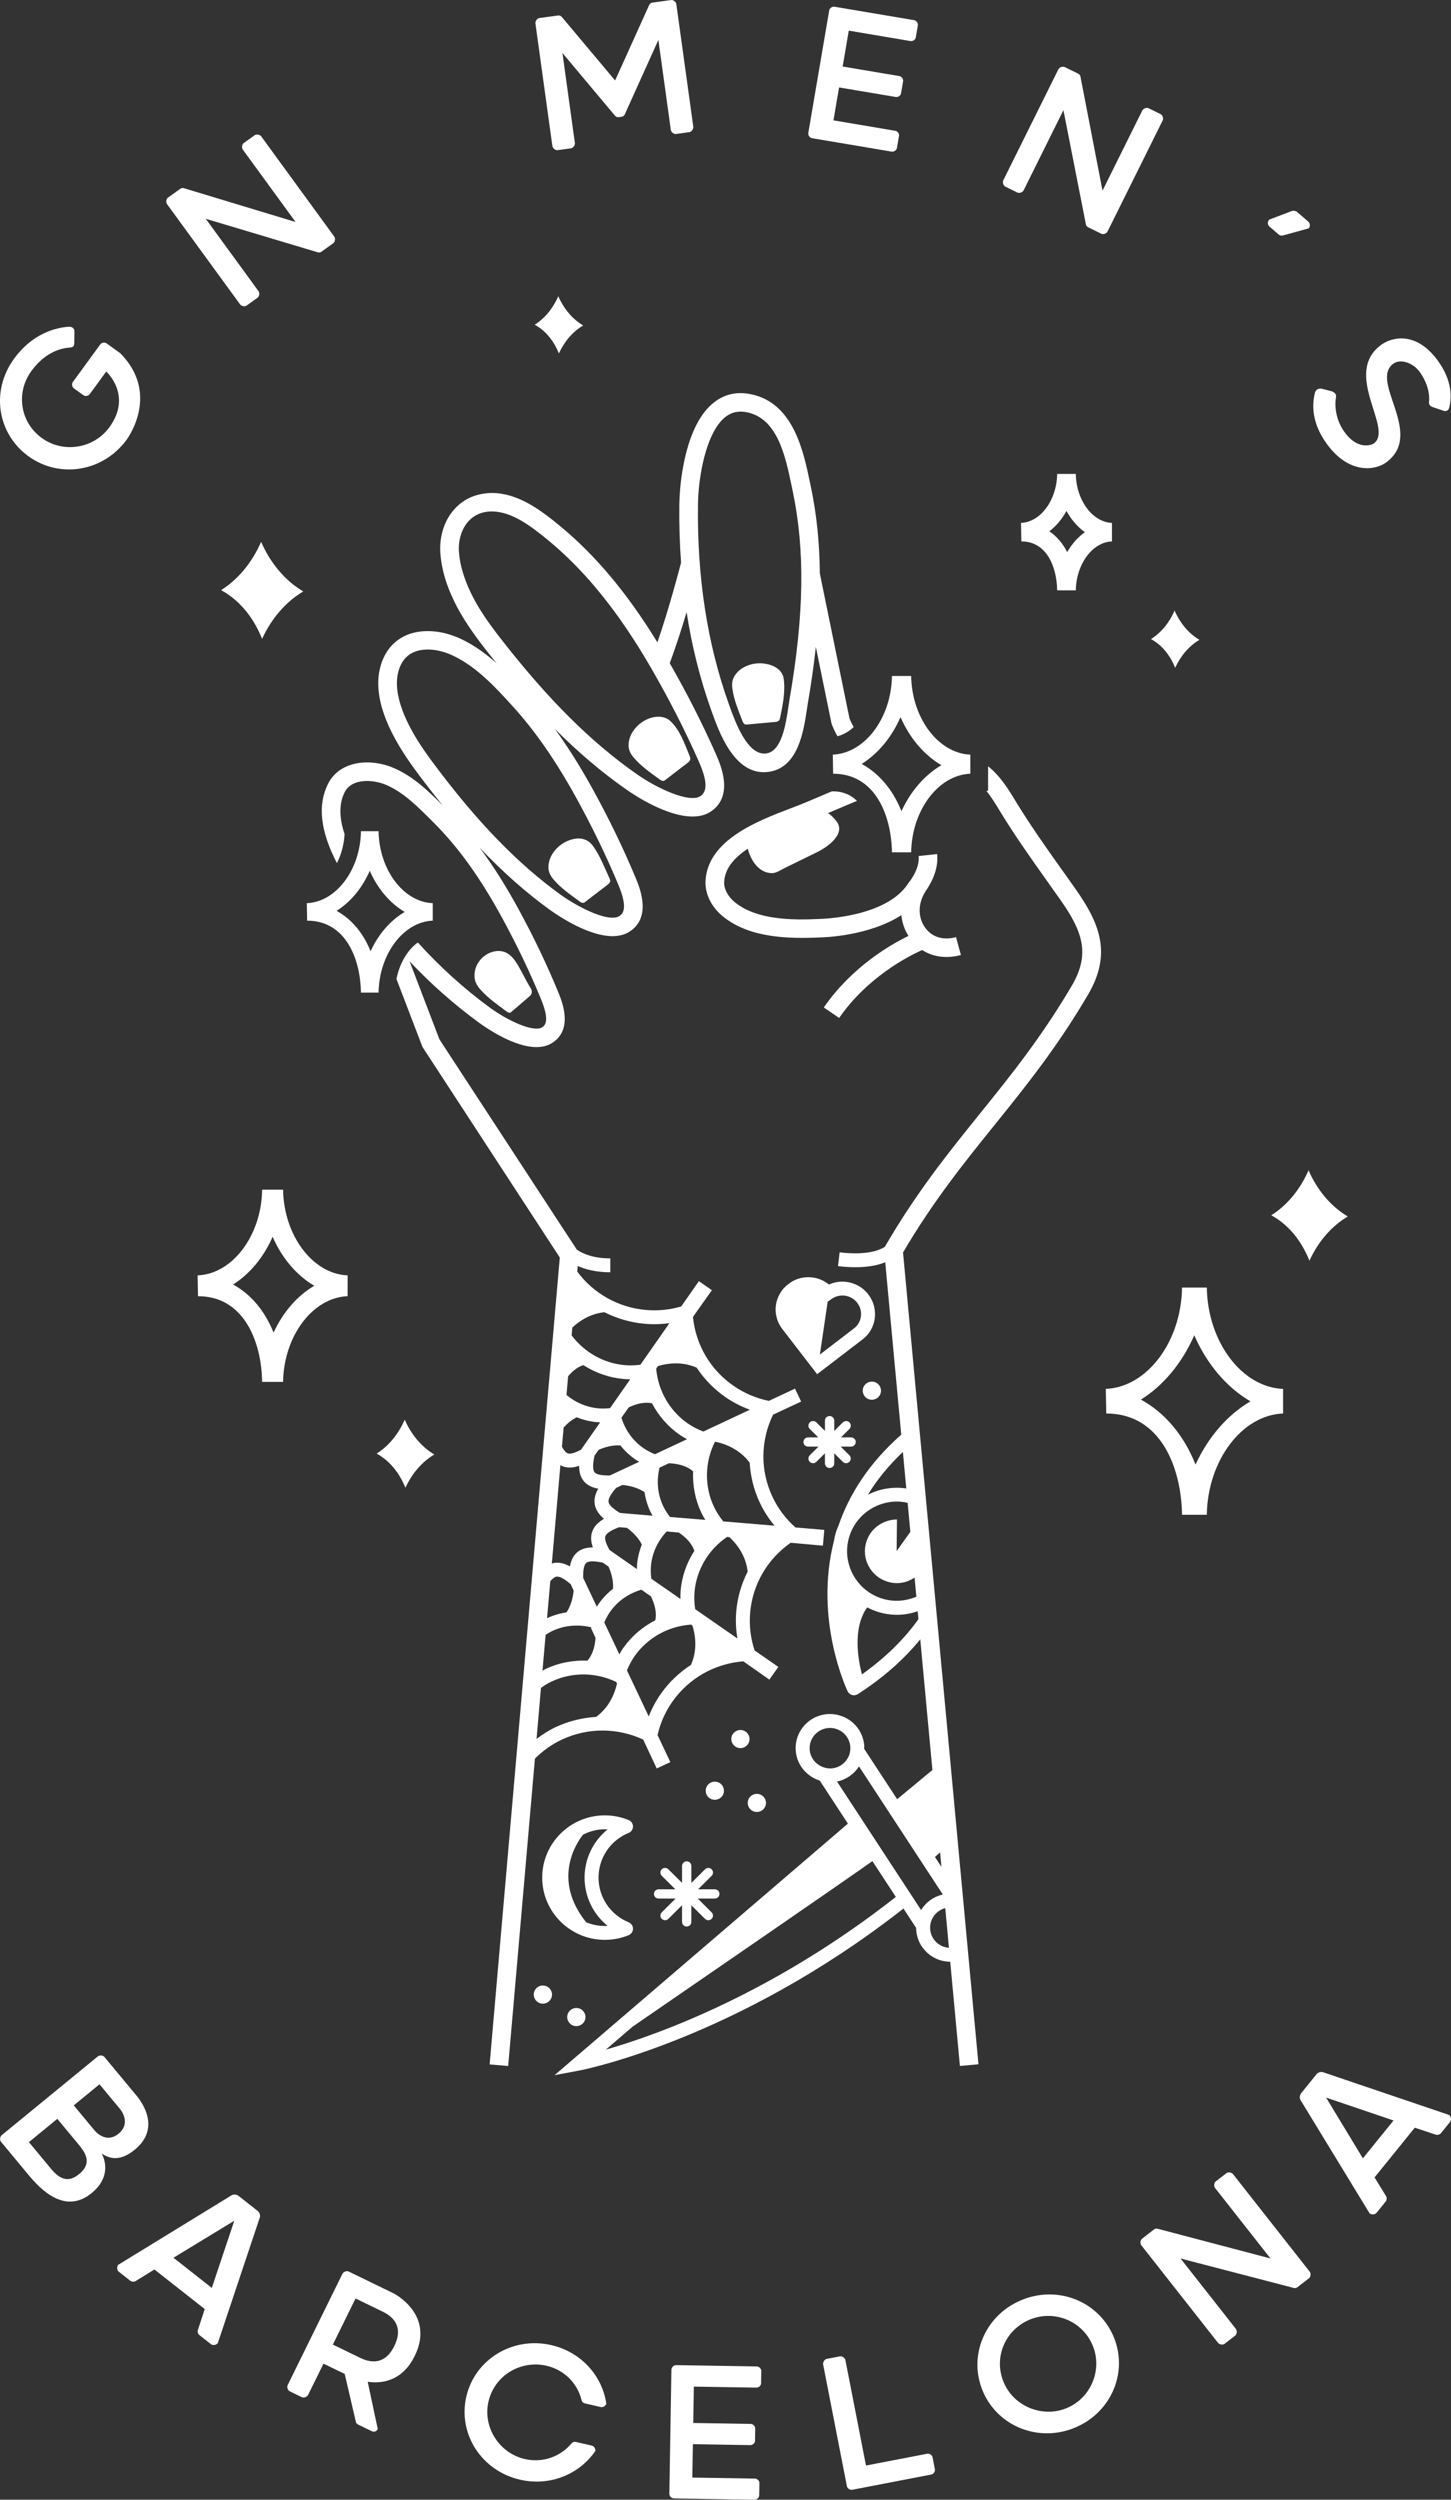 <svg width="216" height="372" viewBox="0 0 216 372" fill="none" xmlns="http://www.w3.org/2000/svg">
<rect x="0" y="0" width="216" height="372" fill="#333333" stroke="none"/>
<path d="M10.787 48.752C11.01 48.914 11.088 49.095 11.079 49.344L11.06 51.067C11.054 51.192 11.016 51.416 10.957 51.497C10.857 51.637 10.643 51.696 10.499 51.715C8.101 51.852 6.126 53.22 4.668 55.22C2.342 58.407 2.953 62.828 6.248 65.201C9.43 67.491 13.957 66.772 16.283 63.581C19.763 58.809 15.813 55.291 15.813 55.291L13.364 58.65C13.164 58.927 12.709 59.024 12.43 58.824L11.007 57.799C10.7 57.578 10.65 57.12 10.853 56.84L14.919 51.263C15.12 50.986 15.575 50.893 15.882 51.111L17.92 52.578C23.616 58.373 19.396 64.684 18.851 65.435C15.371 70.205 8.9 71.258 4.267 67.921C-0.367 64.585 -1.439 58.226 2.101 53.372C4.831 49.628 8.273 48.762 10.201 48.628C10.393 48.597 10.65 48.656 10.791 48.752H10.787Z" fill="white"/>
<path d="M30.625 32.553L38.475 43.319C38.679 43.596 38.62 44.104 38.341 44.304L36.72 45.472C36.441 45.671 35.939 45.569 35.736 45.291L24.873 30.39C24.669 30.113 24.726 29.605 25.008 29.409L26.851 28.082C27.017 27.96 27.265 27.951 27.45 28.029L44.002 33.038L36.153 22.272C35.952 21.994 36.005 21.487 36.287 21.29L37.908 20.122C38.187 19.923 38.689 20.023 38.892 20.303L49.755 35.204C49.956 35.481 49.899 35.989 49.62 36.188L47.833 37.475C47.667 37.596 47.416 37.602 47.231 37.525L30.622 32.556L30.625 32.553Z" fill="white"/>
<path d="M92.112 17.43C91.839 17.468 91.682 17.349 91.56 17.231L83.726 7.888L85.575 21.265C85.622 21.602 85.331 22.023 84.989 22.072L83.008 22.343C82.666 22.39 82.271 22.063 82.227 21.723L79.707 3.492C79.66 3.153 79.951 2.732 80.29 2.685L83.092 2.302C83.296 2.274 83.522 2.383 83.647 2.539L91.566 11.975L96.632 0.763C96.711 0.579 96.899 0.414 97.103 0.389L99.902 0.006C100.244 -0.041 100.636 0.287 100.683 0.626L103.203 18.857C103.25 19.197 102.959 19.617 102.62 19.667L100.639 19.938C100.297 19.985 99.902 19.658 99.858 19.318L98.009 5.941L92.999 17.035C92.914 17.184 92.798 17.34 92.526 17.378L92.115 17.434L92.112 17.43Z" fill="white"/>
<path d="M133.256 19.455C133.594 19.512 133.883 19.873 133.826 20.209L133.522 22.004C133.459 22.375 133.068 22.624 132.726 22.564L120.891 20.568C120.553 20.512 120.264 20.15 120.327 19.776L123.437 1.564C123.5 1.193 123.891 0.944 124.233 1.003L136.068 3C136.406 3.056 136.695 3.417 136.632 3.791L136.325 5.583C136.268 5.919 135.876 6.165 135.535 6.109L126.352 4.561L125.44 9.901L133.873 11.321C134.212 11.38 134.5 11.742 134.438 12.113L134.13 13.907C134.074 14.24 133.679 14.489 133.34 14.43L124.907 13.013L124.07 17.91L133.253 19.462L133.256 19.455Z" fill="white"/>
<path d="M158.31 16.384L152.388 28.309C152.235 28.618 151.758 28.805 151.448 28.652L149.655 27.773C149.344 27.621 149.203 27.132 149.357 26.823L157.552 10.318C157.705 10.01 158.182 9.826 158.489 9.975L160.53 10.975C160.715 11.066 160.84 11.281 160.856 11.48L164.123 28.372L170.045 16.446C170.198 16.141 170.675 15.954 170.982 16.106L172.775 16.985C173.086 17.138 173.227 17.627 173.073 17.935L164.878 34.44C164.725 34.746 164.248 34.932 163.941 34.78L161.96 33.811C161.775 33.721 161.649 33.506 161.633 33.306L158.304 16.384H158.31Z" fill="white"/>
<path d="M191.105 35.007C190.842 35.098 190.547 35.073 190.365 34.914L189.008 33.749C188.669 33.456 188.66 32.998 188.929 32.686L192.259 31.422C192.494 31.309 192.867 31.356 193.049 31.509L194.72 32.945C195.058 33.238 195.068 33.696 194.82 33.982L191.105 35.007Z" fill="white"/>
<path d="M215.536 61.03C215.342 61.17 215.113 61.208 214.997 61.161L213.31 60.594C213.125 60.513 212.962 60.463 212.84 60.298C212.74 60.158 212.683 59.902 212.743 59.694C212.849 58.139 212.219 56.562 211.354 55.363C210.388 54.027 208.526 53.332 207.432 54.114C203.764 56.731 212.197 64.635 206.288 68.856C204.72 69.977 200.83 70.644 197.488 66.024C195.193 62.852 195.318 60.145 195.754 58.401C195.826 58.264 195.905 58.083 196.046 57.983C196.243 57.84 196.547 57.793 196.808 57.858L198.325 58.251C198.463 58.323 198.685 58.457 198.786 58.597C198.886 58.737 198.905 58.936 198.88 59.08C198.657 60.422 198.817 62.46 200.165 64.323C202.055 66.94 204.093 66.289 204.51 65.99C207.535 63.831 199.711 55.531 205.676 51.27C207.187 50.192 210.812 49.207 214.069 53.715C216.204 56.669 216.088 59.151 215.758 60.575C215.699 60.784 215.646 60.949 215.533 61.03H215.536Z" fill="white"/>
<path d="M20.308 311.842C21.164 312.873 23.951 316.718 20.067 319.902C18.02 321.578 16.471 321.381 15.139 320.475C15.841 321.808 16.246 324.232 13.665 326.347C10.286 329.117 7.013 327.002 4.339 323.777L0.144 318.724C-0.075 318.459 0 317.955 0.263 317.74L14.55 306.035C14.816 305.817 15.327 305.842 15.546 306.107L20.305 311.842H20.308ZM7.593 322.746C8.866 324.279 10.129 324.886 11.778 323.537C13.456 322.163 13.095 320.814 11.822 319.282L8.534 315.316L4.304 318.78L7.593 322.746ZM17.926 313.926L14.813 310.172L10.982 313.313L14.095 317.067C14.095 317.067 15.735 319.098 17.65 317.528C19.591 315.939 17.926 313.929 17.926 313.929V313.926Z" fill="white"/>
<path d="M38.341 329.002C38.667 329.257 38.764 329.687 38.695 329.936L32.422 348.694C32.187 348.99 31.679 349.074 31.384 348.837L29.679 347.498C29.463 347.326 29.375 346.996 29.466 346.719L30.478 343.625L22.986 337.734L20.214 339.444C19.96 339.597 19.616 339.588 19.399 339.416L17.694 338.077C17.396 337.843 17.362 337.335 17.597 337.039L34.526 326.662C34.758 326.537 35.2 326.534 35.523 326.79L38.335 329.002H38.341ZM25.826 335.989L31.532 340.479L34.877 330.478L25.823 335.989H25.826Z" fill="white"/>
<path d="M56.232 361.47C56.05 361.841 55.712 361.981 55.311 361.785L53.329 360.822C53.144 360.732 52.988 360.579 52.969 360.38L51.317 353.28L48.157 351.744L45.868 356.392C45.714 356.7 45.241 356.887 44.931 356.738L43.134 355.865C42.824 355.713 42.68 355.227 42.833 354.918L50.972 338.385C51.122 338.077 51.599 337.89 51.909 338.039L58.571 341.276C58.571 341.276 64.8 344.379 61.737 350.601C59.888 354.358 56.853 354.75 54.737 354.448L56.232 361.47ZM49.552 348.912L53.611 350.884C55.533 351.816 57.442 351.678 58.7 349.124C59.957 346.569 58.91 344.952 56.988 344.021L52.928 342.049L49.548 348.915L49.552 348.912Z" fill="white"/>
<path d="M85.065 363.635C85.218 363.423 85.485 363.345 85.754 363.408L88.071 363.94C88.441 364.025 88.648 364.355 88.629 364.738C86.265 368.202 81.873 370.043 77.406 369.015C71.663 367.695 68.133 362.174 69.424 356.632C70.713 351.09 76.321 347.669 82.068 348.987C86.535 350.015 89.667 353.582 90.259 357.725C90.106 358.077 89.777 358.283 89.407 358.199L87.09 357.666C86.82 357.604 86.617 357.417 86.57 357.161C85.949 354.663 84.005 352.669 81.353 352.058C77.556 351.186 73.635 353.448 72.716 357.389C71.832 361.196 74.324 365.071 78.121 365.944C80.773 366.551 83.4 365.61 85.062 363.635H85.065Z" fill="white"/>
<path d="M112.37 368.847C112.715 368.853 113.054 369.168 113.05 369.511L113.019 371.327C113.013 371.704 112.662 372.006 112.317 372L100.319 371.804C99.975 371.797 99.636 371.483 99.642 371.109L99.949 352.644C99.956 352.267 100.307 351.965 100.652 351.968L112.649 352.164C112.994 352.171 113.333 352.485 113.326 352.862L113.295 354.679C113.289 355.021 112.941 355.323 112.596 355.317L103.288 355.165L103.197 360.579L111.746 360.719C112.091 360.725 112.43 361.04 112.423 361.417L112.392 363.233C112.386 363.576 112.038 363.878 111.693 363.872L103.144 363.732L103.062 368.701L112.37 368.853V368.847Z" fill="white"/>
<path d="M122.537 351.875C122.471 351.538 122.738 351.105 123.076 351.037L125.039 350.66C125.377 350.594 125.788 350.9 125.854 351.236L128.913 366.909L138.017 365.156C138.356 365.09 138.754 365.327 138.82 365.663L139.168 367.445C139.24 367.816 138.961 368.184 138.622 368.249L126.879 370.514C126.54 370.579 126.142 370.343 126.07 369.972L122.537 351.878V351.875Z" fill="white"/>
<path d="M165.703 347.569C168.001 352.781 165.593 358.847 160.191 361.199C154.79 363.551 148.67 361.205 146.369 355.993C144.071 350.781 146.479 344.715 151.881 342.363C157.282 340.011 163.402 342.36 165.703 347.569ZM162.605 348.918C160.972 345.214 156.724 343.694 153.153 345.251C149.583 346.806 147.83 350.94 149.464 354.644C151.044 358.221 155.345 359.866 158.916 358.311C162.486 356.756 164.185 352.498 162.605 348.918Z" fill="white"/>
<path d="M175.738 336.098L183.976 346.575C184.189 346.846 184.152 347.354 183.879 347.566L182.305 348.79C182.033 349.002 181.528 348.915 181.315 348.647L169.91 334.148C169.696 333.877 169.737 333.369 170.007 333.158L171.8 331.765C171.963 331.64 172.211 331.622 172.399 331.69L189.127 336.095L180.888 325.618C180.675 325.35 180.713 324.84 180.985 324.628L182.562 323.403C182.835 323.192 183.34 323.279 183.553 323.547L194.958 338.049C195.171 338.317 195.134 338.828 194.861 339.036L193.121 340.388C192.958 340.516 192.71 340.535 192.522 340.463L175.741 336.098H175.738Z" fill="white"/>
<path d="M195.952 308.705C196.212 308.384 196.642 308.291 196.895 308.359L215.721 314.739C216.016 314.976 216.097 315.478 215.859 315.774L214.498 317.456C214.326 317.671 213.991 317.755 213.711 317.662L210.608 316.634L204.62 324.033L206.319 326.799C206.47 327.051 206.457 327.394 206.285 327.609L204.924 329.291C204.686 329.587 204.175 329.615 203.88 329.379L193.572 312.475C193.45 312.244 193.45 311.805 193.71 311.484L195.958 308.705H195.952ZM202.883 321.194L207.445 315.559L197.406 312.154L202.883 321.194Z" fill="white"/>
<path d="M157.373 87.853H160.147C160.207 83.95 162.621 80.682 165.53 80.57V77.816C162.621 77.704 160.204 74.436 160.147 70.532H157.373C157.313 74.436 154.899 77.704 151.99 77.816L152.044 80.57C155.896 80.57 157.323 84.492 157.373 87.85V87.853ZM158.759 76.031C159.461 77.323 160.398 78.411 161.495 79.196C160.455 79.94 159.555 80.956 158.868 82.165C158.204 80.859 157.301 79.803 156.207 79.062C157.226 78.289 158.097 77.255 158.759 76.034V76.031Z" fill="white"/>
<path d="M45.144 88.016C42.473 86.442 40.272 83.847 38.871 80.635C37.523 83.716 35.441 86.234 32.915 87.822C35.598 89.287 37.702 91.791 39.015 95.075C40.423 92.013 42.564 89.539 45.144 88.016Z" fill="white"/>
<path d="M179.65 191.608H175.964C175.841 199.686 170.75 206.446 164.612 206.686L164.684 210.35C172.841 210.35 175.857 218.472 175.964 225.425H179.65C179.773 217.35 184.864 210.587 191.002 210.35V206.689C184.864 206.452 179.773 199.689 179.65 191.611V191.608ZM177.97 217.945C176.221 213.574 173.418 210.238 169.844 208.284C173.214 206.169 175.986 202.817 177.782 198.711C179.647 202.988 182.578 206.443 186.14 208.543C182.701 210.571 179.848 213.867 177.973 217.945H177.97Z" fill="white"/>
<path d="M60.248 211.272C59.302 213.434 57.841 215.204 56.066 216.319C57.95 217.347 59.427 219.107 60.349 221.409C61.336 219.26 62.838 217.521 64.653 216.453C62.778 215.347 61.233 213.524 60.248 211.272Z" fill="white"/>
<path d="M194.795 174.152C193.541 177.025 191.601 179.371 189.243 180.85C191.745 182.215 193.704 184.551 194.927 187.608C196.237 184.754 198.234 182.449 200.639 181.031C198.15 179.564 196.099 177.146 194.792 174.152H194.795Z" fill="white"/>
<path d="M174.938 99.38C175.769 97.573 177.029 96.115 178.553 95.218C176.976 94.29 175.678 92.76 174.854 90.866C174.061 92.685 172.832 94.168 171.339 95.106C172.923 95.969 174.164 97.449 174.938 99.383V99.38Z" fill="white"/>
<path d="M83.197 52.597C84.027 50.79 85.288 49.332 86.811 48.435C85.234 47.506 83.936 45.977 83.112 44.083C82.319 45.899 81.09 47.385 79.598 48.322C81.181 49.185 82.422 50.665 83.197 52.6V52.597Z" fill="white"/>
<path d="M42.144 177.037H39.025C38.921 183.872 34.614 189.595 29.419 189.795L29.479 192.894C36.382 192.894 38.934 199.767 39.021 205.649H42.141C42.244 198.817 46.552 193.094 51.746 192.891V189.795C46.555 189.592 42.244 183.869 42.141 177.037H42.144ZM40.724 198.318C39.426 195.075 37.347 192.601 34.695 191.153C37.194 189.583 39.25 187.097 40.583 184.053C41.968 187.224 44.141 189.788 46.781 191.343C44.229 192.848 42.112 195.29 40.724 198.318Z" fill="white"/>
<path d="M124.026 115.141C130.356 115.141 132.698 121.443 132.779 126.839H135.641C135.735 120.574 139.685 115.325 144.447 115.141V112.3C139.685 112.116 135.735 106.867 135.641 100.598H132.779C132.685 106.867 128.732 112.113 123.97 112.3L124.026 115.141ZM134.055 106.717C135.412 109.829 137.547 112.346 140.137 113.873C137.632 115.35 135.557 117.748 134.193 120.717C132.92 117.537 130.879 115.107 128.277 113.686C130.729 112.147 132.748 109.705 134.055 106.717Z" fill="white"/>
<path d="M158.175 129.578C155.799 126.235 153.341 122.777 151.2 119.244C150.15 117.509 148.902 115.481 147.093 114.038V117.667L146.83 117.677C147.557 118.59 148.197 119.63 148.824 120.664C151.018 124.285 153.504 127.783 155.909 131.166C156.583 132.117 157.257 133.064 157.922 134.014C161.122 138.575 162.336 141.939 159.574 146.647C155.072 154.323 150.401 160.118 145.88 165.719C141.24 171.47 136.444 177.42 131.807 185.399L131.716 185.554C130.713 186.178 128.744 186.81 124.992 186.368L124.747 188.421C125.703 188.533 126.565 188.583 127.349 188.583C129.29 188.583 130.719 188.274 131.779 187.847L134.162 213.499C129.29 217.789 126.399 222.453 124.832 227.011C124.684 227.341 124.55 227.681 124.44 228.029C124.308 228.45 124.217 228.874 124.148 229.297C121.126 241.098 126.108 251.547 126.189 251.709C126.202 251.734 126.221 251.75 126.233 251.775C126.243 251.787 126.243 251.803 126.249 251.815C126.258 251.828 126.274 251.834 126.28 251.843C126.371 251.971 126.484 252.077 126.616 252.152C126.634 252.161 126.65 252.167 126.669 252.174C126.81 252.242 126.964 252.286 127.12 252.286C127.258 252.286 127.393 252.248 127.525 252.192C127.54 252.186 127.559 252.189 127.578 252.18C127.594 252.174 127.603 252.158 127.616 252.152C127.638 252.139 127.663 252.133 127.685 252.121C131.638 249.578 134.666 246.815 136.992 243.961L138.801 263.404L133.553 267.75L128.641 260.245C128.641 260.127 128.666 260.012 128.66 259.89C128.515 257.093 126.133 254.962 123.293 255.074C120.477 255.217 118.302 257.61 118.446 260.407C118.559 262.585 120.051 264.355 122.029 264.978L126.221 271.383L82.557 308.814L86.353 308.104C86.582 308.06 109.511 303.599 134.491 284.019L136.39 286.919C136.39 286.985 136.378 287.05 136.381 287.119C136.45 288.474 137.049 289.72 138.061 290.63C139.002 291.474 140.196 291.932 141.453 291.938L142.896 307.446L145.657 307.194L134.428 186.389C138.892 178.779 143.541 173.012 148.04 167.432C152.623 161.75 157.36 155.874 161.966 148.024C165.445 142.089 163.865 137.656 160.194 132.422C159.523 131.469 158.846 130.515 158.172 129.562L158.175 129.578ZM120.527 260.314C120.443 258.654 121.731 257.233 123.402 257.149C123.456 257.149 123.506 257.146 123.556 257.146C125.158 257.146 126.503 258.398 126.584 260.006C126.669 261.666 125.377 263.087 123.709 263.171C122.054 263.221 120.609 261.971 120.524 260.314H120.527ZM90.184 305.02L94.175 301.596C105.777 293.624 126.28 279.523 129.867 276.959L133.356 282.29C115.035 296.689 97.859 302.814 90.181 305.02H90.184ZM141.265 289.863C140.594 289.81 139.968 289.564 139.46 289.109C138.858 288.567 138.503 287.829 138.463 287.025C138.422 286.221 138.698 285.449 139.24 284.851C139.641 284.408 140.149 284.106 140.714 283.96L141.262 289.863H141.265ZM137.698 283.467C137.478 283.71 137.287 283.972 137.118 284.246L124.6 265.121C125.979 264.834 127.149 264.009 127.873 262.869L140.35 281.932C139.334 282.162 138.413 282.685 137.698 283.471V283.467ZM139.946 275.66L140.146 277.826L139.177 276.346L139.946 275.66ZM127.584 249.697C127.572 249.663 127.553 249.616 127.54 249.582L127.65 249.65C127.628 249.666 127.606 249.681 127.584 249.697ZM136.72 240.964C134.698 243.803 131.951 246.581 128.309 249.177C127.757 247.061 126.87 242.292 129.092 239.204C129.597 239.469 130.133 239.696 130.697 239.874C131.632 240.164 132.588 240.307 133.538 240.307C134.582 240.307 135.613 240.123 136.607 239.781L136.717 240.968L136.72 240.964ZM135.513 227.967L133.475 230.83L133.522 226.123C131.494 226.129 129.603 227.413 128.97 229.434C128.591 230.646 128.707 231.93 129.302 233.055C129.895 234.176 130.892 235.002 132.111 235.379C132.581 235.525 133.058 235.594 133.528 235.594C134.478 235.594 135.375 235.282 136.149 234.771L136.412 237.615C134.795 238.298 133.017 238.419 131.321 237.896C127.409 236.684 125.217 232.534 126.437 228.646C127.026 226.765 128.321 225.222 130.077 224.303C131.158 223.74 132.334 223.453 133.522 223.453C134.055 223.453 134.585 223.531 135.115 223.646L135.516 227.961L135.513 227.967ZM134.911 221.506C132.964 221.219 130.983 221.528 129.199 222.434C130.575 220.166 132.328 218.051 134.406 216.073L134.911 221.506Z" fill="white"/>
<path d="M137.278 141.385C138.334 142.061 139.566 142.416 140.892 142.416C141.588 142.416 142.313 142.32 143.046 142.12L142.316 139.46C140.422 139.971 138.751 139.472 137.735 138.076C136.607 136.528 136.626 134.394 137.789 132.643L137.773 132.634C138.428 131.724 139.77 129.531 139.504 127.095L136.748 127.391C136.958 129.328 135.331 131.282 135.318 131.3L135.202 131.456C131.97 136.522 122.23 136.749 122.089 136.752C117.621 136.974 112.627 136.843 109.442 134.31C108.38 133.463 107.749 132.294 107.8 131.257C107.9 129.21 109.348 127.609 111.317 126.303C111.768 128.026 112.903 129.858 114.847 129.939C115.537 129.97 116.251 129.45 116.844 129.16C118.452 128.369 120.06 127.581 121.669 126.796C123.152 126.073 126.001 124.085 124.5 122.191C124.083 121.665 123.688 121.278 123.261 121.001C123.578 120.867 123.895 120.736 124.211 120.599C125.315 120.126 126.44 119.649 127.572 119.182C126.71 118.337 125.566 117.767 124.023 117.767H123.826C123.59 117.867 123.349 117.967 123.114 118.066C121.951 118.565 120.788 119.06 119.615 119.543C119.035 119.783 118.377 120.035 117.672 120.303C112.753 122.179 105.323 125.017 105.025 131.12C104.931 133.048 105.931 135.045 107.706 136.453C111.615 139.562 117.236 139.731 122.177 139.5C122.54 139.494 129.327 139.329 134.177 136.189C134.284 137.279 134.638 138.329 135.237 139.279C132.431 140.643 126.769 143.943 122.634 149.927L124.92 151.488C129.152 145.366 135.3 142.26 137.278 141.376V141.385Z" fill="white"/>
<path d="M83.626 258.884C87.5 257.074 91.886 257.09 95.749 258.875L97.761 263.171L97.883 263.115L97.905 263.109L98.94 262.626L99.645 262.299L99.79 262.23L97.883 258.202C98.297 256.417 99.031 254.738 100.103 253.217C102.567 249.728 106.392 247.578 110.649 247.229L114.527 249.952L114.609 249.84L114.671 249.753L115.189 249.018L115.725 248.267H115.722L115.8 248.152L115.863 248.061L112.329 245.609C111.734 243.796 111.502 241.905 111.671 239.98C112.038 235.759 114.236 232.014 117.703 229.587L122.493 230.02L122.512 229.821H122.518L122.528 229.727L122.6 228.877L122.684 227.964H122.678L122.694 227.765L122.703 227.668L118.411 227.31C116.979 226.036 115.825 224.515 115 222.768C113.151 218.852 113.195 214.409 115.082 210.524L119.258 208.577L119.233 208.521L118.894 207.808L118.374 206.705L118.349 206.649L114.452 208.474C112.571 208.085 110.806 207.343 109.21 206.241C105.74 203.845 103.573 200.131 103.153 195.979L105.972 192.006L105.74 191.844V191.838L105.097 191.393L104.273 190.813V190.819L104.037 190.661L101.404 194.424C99.692 194.919 97.921 195.106 96.118 194.941C92.008 194.567 88.359 192.492 85.93 189.231L86.002 188.399C87.181 188.922 88.764 189.333 90.849 189.333V187.265C88.309 187.265 86.761 186.579 85.87 185.972L65.418 154.678L60.972 143.058C64.12 146.41 67.59 149.479 71.346 152.22C72.697 153.198 76.622 155.825 79.854 155.825C80.716 155.825 81.531 155.638 82.231 155.183C85.362 153.152 83.666 149.024 83.108 147.665C81.437 143.597 79.459 139.46 77.23 135.366C75.312 131.839 73.393 128.814 71.396 126.141C74.863 129.793 78.324 132.858 81.923 135.447C83.4 136.497 87.689 139.316 91.181 139.316C92.1 139.316 92.965 139.12 93.705 138.646C97.068 136.5 95.228 132.085 94.623 130.634C92.786 126.229 90.617 121.752 88.171 117.325C86.35 114.029 84.51 111.107 82.61 108.49C86.19 112.072 89.754 115.079 93.432 117.624C94.542 118.396 99.266 121.512 103.081 121.512C104.113 121.512 105.078 121.284 105.887 120.724C109.285 118.365 107.245 113.745 106.574 112.225C104.589 107.736 102.272 103.187 99.699 98.692C100.617 96.243 101.486 93.523 102.21 91.1C103.006 96.243 104.241 101.144 105.906 105.773L105.975 105.966C107.041 108.932 109.185 114.914 113.693 114.914C113.972 114.914 114.261 114.892 114.555 114.845C118.828 114.153 119.631 108.798 120.11 105.599C120.17 105.203 120.223 104.835 120.283 104.505C120.781 101.608 121.161 98.885 121.449 96.271L123.76 107.561L123.803 107.726C123.825 107.789 124.095 108.574 124.669 109.558C125.534 109.353 126.352 108.879 127.083 108.197C126.732 107.596 126.522 107.088 126.456 106.913L122.042 85.333C122.001 80.797 121.575 76.582 120.725 72.523L120.59 71.884C119.596 67.096 118.098 59.859 111.64 58.638C109.64 58.257 107.846 58.672 106.304 59.871C102.097 63.136 101.313 71.323 101.175 73.756C101.15 74.205 101.134 74.619 101.128 74.993C101.087 77.968 101.178 80.878 101.385 83.732C101.113 84.791 99.626 90.467 97.865 95.595C97.814 95.514 97.767 95.433 97.717 95.352C93.297 88.199 88.648 82.651 83.503 78.392C80.45 75.862 77.142 73.392 73.249 73.361C71.061 73.395 69.183 74.13 67.766 75.638C66.164 77.342 65.358 79.803 65.556 82.389C65.813 85.779 67.23 89.411 69.763 93.19C70.443 94.206 71.186 95.231 72.108 96.418C72.722 97.212 73.33 97.96 73.935 98.717C72.333 97.287 70.559 95.984 68.534 95.044C65.863 93.801 62.944 93.573 60.734 94.43C59.01 95.1 57.709 96.399 56.975 98.19C55.47 101.854 56.517 106.527 60.088 112.079C60.706 113.038 61.386 114.013 62.229 115.147C63.468 116.811 64.687 118.362 65.904 119.858C63.753 117.705 61.505 115.527 58.583 114.275C55.166 112.811 50.583 113.15 48.824 116.664C47.247 119.811 47.683 123.68 50.153 128.444C50.793 127.194 51.207 125.711 51.295 124.132C50.461 121.633 50.467 119.571 51.307 117.892C52.37 115.773 55.561 115.982 57.486 116.805C60.051 117.904 62.179 120.038 64.239 122.101L64.599 122.462C68.277 126.138 71.515 130.655 74.794 136.677C76.976 140.684 78.911 144.734 80.544 148.709C81.788 151.737 81.24 152.538 80.719 152.874C79.494 153.666 75.747 151.999 72.986 149.996C69.042 147.117 65.446 143.84 62.201 140.26C60.684 141.332 59.492 143.332 59.016 145.684L62.885 155.793L83.334 187.14L72.888 307.216L75.65 307.453L79.629 261.71C80.788 260.554 82.121 259.591 83.635 258.884H83.626ZM103.94 73.906C104.182 69.7 105.392 64.068 108.006 62.036C108.903 61.339 109.922 61.108 111.116 61.339C115.75 62.217 116.925 67.881 117.869 72.432L118.004 73.077C119.853 81.894 119.712 91.439 117.543 104.032C117.483 104.38 117.424 104.77 117.364 105.184C116.972 107.798 116.38 111.751 114.11 112.116C111.311 112.565 109.464 107.48 108.586 105.035L108.517 104.838C105.301 95.894 103.749 85.863 103.903 75.021C103.906 74.682 103.921 74.308 103.943 73.903L103.94 73.906ZM72.07 91.654C69.835 88.321 68.54 85.043 68.321 82.174C68.183 80.38 68.734 78.638 69.791 77.51C70.656 76.591 71.826 76.109 73.183 76.109H73.227C76.205 76.13 79.058 78.289 81.726 80.501C86.635 84.567 91.093 89.891 95.354 96.785C95.905 97.679 96.445 98.583 96.968 99.489C99.626 104.084 102.003 108.739 104.031 113.328C105.257 116.1 105.342 117.73 104.295 118.456C102.658 119.593 97.789 117.278 95.015 115.359C88.04 110.53 81.456 103.975 74.302 94.729C73.421 93.592 72.713 92.614 72.067 91.651L72.07 91.654ZM64.455 113.502C63.65 112.421 63.004 111.493 62.421 110.589C60.317 107.321 58.113 102.695 59.54 99.225C59.988 98.137 60.728 97.383 61.74 96.991C62.314 96.766 62.972 96.657 63.675 96.657C64.831 96.657 66.114 96.953 67.355 97.533C70.976 99.215 73.86 102.39 76.403 105.194C79.675 108.801 82.729 113.203 85.739 118.649C88.134 122.989 90.262 127.375 92.059 131.687C93.454 135.036 92.811 135.939 92.203 136.325C90.645 137.313 86.196 135.098 83.535 133.204C77.048 128.537 70.985 122.275 64.452 113.499L64.455 113.502ZM92.203 246.195L89.955 241.444C90.193 240.887 90.475 240.348 90.827 239.849C91.958 238.248 93.604 237.117 95.482 236.569L96.896 237.562C97.426 238.64 97.805 239.921 97.548 241.126C95.67 242.089 94.021 243.485 92.786 245.236C92.57 245.541 92.391 245.871 92.203 246.192V246.195ZM96.902 233.039C97.072 231.101 97.918 229.31 99.25 227.905L101.047 228.067C102.031 228.73 102.981 229.64 103.363 230.79C102.225 232.556 101.504 234.587 101.319 236.721C101.285 237.129 101.291 237.538 101.294 237.949L96.962 234.946C96.877 234.316 96.846 233.678 96.902 233.039ZM92.278 225.145C91.25 224.522 90.667 223.973 90.591 223.525C90.516 223.067 90.905 222.353 91.72 221.422L92.661 220.983C93.676 221.082 94.915 221.366 95.943 222.045C96.097 223.06 96.391 224.057 96.84 225.004C96.93 225.198 97.046 225.378 97.15 225.565L92.281 225.148L92.278 225.145ZM99.733 225.743C99.341 225.241 98.993 224.705 98.721 224.126C97.871 222.331 97.705 220.319 98.184 218.406L99.592 217.749C100.833 217.811 102.213 218.107 103.178 218.961C103.088 221.057 103.486 223.173 104.401 225.11C104.577 225.481 104.79 225.833 105 226.185L99.733 225.746V225.743ZM97.495 216.412C96.902 216.172 96.329 215.88 95.802 215.515C94.206 214.412 93.071 212.811 92.504 210.979L92.626 210.808L93.598 209.437C94.651 208.935 95.886 208.59 97.056 208.829C98.034 210.689 99.445 212.322 101.213 213.543C101.551 213.777 101.915 213.973 102.272 214.175L97.495 216.415V216.412ZM94.614 217.213C94.786 217.331 94.974 217.428 95.153 217.537L90.789 219.571C89.566 219.59 88.795 219.44 88.516 219.107C88.222 218.758 88.218 217.917 88.501 216.621L89.115 215.752C90.024 215.359 91.175 215.026 92.347 215.098C92.99 215.901 93.748 216.615 94.614 217.213ZM90.124 228.6C90.284 228.157 90.99 227.709 92.184 227.266L93.332 227.369C94.137 227.958 95.018 228.796 95.548 229.855C95.169 230.808 94.921 231.821 94.83 232.861C94.811 233.076 94.821 233.291 94.814 233.506L90.736 230.662C90.197 229.709 89.977 229.005 90.124 228.596V228.6ZM90.588 233.139C90.993 234.055 91.341 235.229 91.262 236.425C90.451 237.061 89.726 237.812 89.124 238.665C89.024 238.809 88.942 238.964 88.849 239.114L86.811 234.812C86.792 233.615 86.945 232.849 87.278 232.575C87.629 232.285 88.463 232.279 89.748 232.55L90.588 233.139ZM102.859 247.759C101.144 248.874 99.62 250.301 98.401 252.03C97.645 253.099 97.046 254.239 96.573 255.432L93.328 248.578C93.642 247.828 94.015 247.102 94.488 246.432C96.416 243.7 99.526 241.989 102.871 241.768L103.081 241.915C103.526 243.354 103.846 245.538 102.859 247.762V247.759ZM109.602 239.796C109.483 241.158 109.555 242.507 109.771 243.827L103.486 239.469C103.36 238.622 103.316 237.762 103.389 236.899C103.677 233.594 105.483 230.581 108.235 228.718L108.586 228.749C109.69 229.774 111.035 231.491 111.298 233.874C110.38 235.696 109.781 237.687 109.599 239.793L109.602 239.796ZM115.298 227.045L107.661 226.406C107.125 225.733 106.652 225.014 106.282 224.232C104.834 221.166 104.903 217.577 106.433 214.555L106.461 214.543C107.944 214.851 110.104 215.658 111.602 217.674C111.724 219.708 112.213 221.73 113.116 223.64C113.699 224.88 114.442 226.008 115.298 227.045ZM103.699 203.521C104.831 205.222 106.273 206.727 108.019 207.932C109.151 208.711 110.361 209.322 111.624 209.792L104.693 213.038C103.893 212.724 103.119 212.334 102.401 211.842C99.683 209.967 97.962 206.945 97.683 203.68L97.965 203.284C99.41 202.857 101.536 202.583 103.702 203.521H103.699ZM85.199 197.561C86.262 196.564 87.858 195.499 89.977 195.278C91.805 196.2 93.808 196.804 95.924 196.994C96.435 197.041 96.943 197.063 97.448 197.063C98.194 197.063 98.931 197 99.661 196.901L95.329 203.097C94.551 203.191 93.764 203.225 92.98 203.153C89.836 202.87 86.974 201.225 85.096 198.729L85.196 197.561H85.199ZM84.569 204.814C85.177 204.085 85.93 203.44 86.836 203.15C88.61 204.287 90.648 205.016 92.792 205.213C93.134 205.244 93.476 205.253 93.817 205.259L90.817 209.549C90.234 209.615 89.648 209.636 89.065 209.583C87.303 209.424 85.666 208.711 84.328 207.596L84.569 204.817V204.814ZM83.905 212.44C84.434 211.854 85.077 211.291 85.855 210.914C86.814 211.297 87.826 211.546 88.877 211.643C89.03 211.658 89.187 211.655 89.344 211.664L86.522 215.696L86.538 215.708C85.61 216.216 84.917 216.425 84.519 216.281C84.231 216.179 83.942 215.833 83.654 215.303L83.901 212.443L83.905 212.44ZM83.419 218.032C83.547 218.104 83.679 218.176 83.82 218.229C84.607 218.509 85.431 218.406 86.212 218.138C86.206 218.976 86.381 219.792 86.917 220.434C87.453 221.076 88.231 221.391 89.058 221.537C88.651 222.25 88.403 223.039 88.535 223.858C88.679 224.733 89.228 225.441 89.911 226.023C89.134 226.472 88.463 227.073 88.165 227.905C87.883 228.687 87.986 229.506 88.256 230.282H88.225C87.394 230.282 86.585 230.456 85.949 230.983C85.303 231.519 84.986 232.288 84.839 233.111C84.118 232.706 83.331 232.456 82.503 232.59C82.378 232.609 82.265 232.653 82.146 232.687L83.422 218.032H83.419ZM81.914 235.31C82.249 234.918 82.56 234.675 82.832 234.631C83.287 234.55 84.011 234.942 84.952 235.752L85.397 236.696C85.297 237.703 85.011 238.927 84.334 239.946C83.34 240.095 82.365 240.382 81.437 240.809L81.917 235.313L81.914 235.31ZM81.218 243.292C81.544 243.077 81.883 242.874 82.24 242.706C84.043 241.865 86.061 241.7 87.983 242.167L88.04 242.285L87.986 242.31L88.654 243.734C88.576 244.924 88.262 246.217 87.441 247.133C85.331 247.043 83.202 247.441 81.256 248.351C81.083 248.432 80.923 248.532 80.757 248.625L81.221 243.292H81.218ZM80.531 251.18C81.039 250.822 81.569 250.488 82.136 250.223C85.171 248.803 88.714 248.849 91.726 250.298L91.846 250.557C91.513 252.024 90.695 254.068 88.739 255.504C86.692 255.629 84.657 256.115 82.735 257.012C81.704 257.495 80.763 258.105 79.87 258.778L80.531 251.18Z" fill="white"/>
<path d="M129.243 192.605C128.848 192.094 128.368 191.676 127.813 191.365C127.261 191.053 126.66 190.851 126.02 190.767C125.424 190.692 124.832 190.723 124.255 190.863C123.96 190.935 123.672 191.031 123.399 191.156C123.167 190.966 122.916 190.798 122.647 190.651C122.12 190.368 121.556 190.184 120.966 190.109C120.33 190.025 119.697 190.066 119.079 190.224C118.458 190.386 117.882 190.673 117.386 191.066C116.847 191.464 116.414 191.95 116.092 192.517C115.778 193.072 115.577 193.658 115.499 194.265C115.418 194.876 115.461 195.493 115.621 196.094C115.784 196.717 116.079 197.3 116.487 197.817L121.64 204.502L128.343 199.371C128.882 198.969 129.318 198.483 129.632 197.926C129.948 197.381 130.146 196.789 130.221 196.175C130.293 195.577 130.255 194.966 130.105 194.343C129.942 193.723 129.653 193.14 129.243 192.608V192.605ZM128.155 195.923C128.114 196.265 128.004 196.58 127.823 196.898C127.644 197.212 127.406 197.48 127.083 197.72L122.051 201.574L123.208 193.714L123.826 193.284C124.108 193.088 124.409 192.95 124.747 192.869C125.08 192.788 125.409 192.776 125.75 192.813C126.127 192.863 126.462 192.975 126.785 193.159C127.102 193.337 127.365 193.567 127.594 193.86C127.838 194.175 128.001 194.502 128.089 194.838C128.18 195.209 128.199 195.561 128.158 195.923H128.155Z" fill="white"/>
<path d="M110.549 107.346C110.646 107.599 110.803 107.854 111.11 107.826C112.038 107.742 112.969 107.658 113.897 107.574C114.374 107.53 114.85 107.487 115.327 107.446C115.443 107.437 115.574 107.418 115.696 107.378C115.828 107.334 115.947 107.262 116.016 107.144C116.076 107.041 116.104 106.923 116.129 106.807C116.521 104.954 116.922 102.96 116.671 101.063C116.477 99.608 115.132 98.944 113.797 98.754C112.198 98.527 110.333 99.109 109.411 100.489C108.966 101.156 108.928 101.798 109.038 102.571C109.276 104.234 109.947 105.792 110.546 107.353L110.549 107.346Z" fill="white"/>
<path d="M98.241 116.016C98.458 116.178 98.73 116.309 98.975 116.122C99.712 115.555 100.451 114.988 101.188 114.421C101.567 114.132 101.944 113.842 102.323 113.552C102.436 113.465 102.533 113.384 102.605 113.303C102.875 113.001 102.715 112.611 102.577 112.284C101.85 110.54 101.216 108.667 99.815 107.325C98.887 106.434 97.423 106.546 96.335 107.038C94.865 107.698 93.605 109.184 93.573 110.842C93.558 111.642 93.874 112.203 94.382 112.795C95.483 114.072 96.89 115.029 98.238 116.023L98.241 116.016Z" fill="white"/>
<path d="M86.309 134.167C86.525 134.329 86.798 134.459 87.043 134.273C87.779 133.706 88.519 133.139 89.256 132.572C89.635 132.282 90.012 131.992 90.391 131.702C90.482 131.631 90.588 131.55 90.673 131.453C90.776 131.338 90.855 131.201 90.839 131.042C90.827 130.911 90.773 130.793 90.717 130.674C89.965 129.064 89.312 127.331 88.265 125.88C87.319 124.568 85.789 124.559 84.403 125.182C82.933 125.842 81.672 127.328 81.641 128.986C81.626 129.786 81.942 130.347 82.45 130.939C83.55 132.216 84.958 133.173 86.306 134.167H86.309Z" fill="white"/>
<path d="M75.393 150.513C75.606 150.672 75.867 150.806 76.07 150.631C76.685 150.105 77.299 149.578 77.914 149.049C78.231 148.778 78.544 148.51 78.861 148.239C78.942 148.167 79.014 148.083 79.064 147.989C79.162 147.812 79.199 147.603 79.146 147.404C79.096 147.207 78.983 147.033 78.876 146.859C78.212 145.787 77.701 144.628 77.049 143.55C76.625 142.855 76.052 142.083 75.284 141.737C74.49 141.382 73.547 141.491 72.782 141.852C71.509 142.453 70.512 143.849 70.647 145.438C70.713 146.204 71.055 146.749 71.575 147.329C72.7 148.578 74.073 149.528 75.397 150.513H75.393Z" fill="white"/>
<path d="M93.586 272.766C93.974 272.607 94.228 272.23 94.228 271.81C94.228 271.389 93.974 271.015 93.586 270.853C92.454 270.389 91.259 270.152 90.037 270.152C84.895 270.152 80.713 274.308 80.713 279.418C80.713 284.527 84.895 288.68 90.037 288.68C91.259 288.68 92.457 288.443 93.586 287.982C93.974 287.823 94.228 287.446 94.228 287.025C94.228 286.605 93.974 286.231 93.586 286.069C90.861 284.95 89.099 282.34 89.099 279.414C89.099 276.489 90.861 273.875 93.586 272.76V272.766ZM87.021 279.421C87.021 282.265 88.313 284.876 90.454 286.605C90.316 286.614 90.175 286.617 90.037 286.617C89.052 286.617 88.115 286.418 87.259 286.063C82.174 279.732 85.779 274.308 86.786 273.025C87.767 272.53 88.861 272.224 90.037 272.224C90.178 272.224 90.316 272.227 90.457 272.237C88.313 273.966 87.021 276.579 87.021 279.424V279.421Z" fill="white"/>
<path d="M107.104 281.847C107.104 281.467 106.793 281.159 106.411 281.159H103.919L105.938 279.153C106.207 278.885 106.207 278.449 105.938 278.178C105.668 277.91 105.229 277.91 104.956 278.178L102.919 280.203V277.685C102.919 277.305 102.608 276.997 102.226 276.997C101.843 276.997 101.533 277.305 101.533 277.685V280.203L99.495 278.178C99.225 277.91 98.787 277.91 98.514 278.178C98.244 278.445 98.244 278.882 98.514 279.153L100.533 281.159H98.04C97.658 281.159 97.348 281.467 97.348 281.847C97.348 282.228 97.658 282.536 98.04 282.536H100.574L98.514 284.583C98.244 284.851 98.244 285.287 98.514 285.558C98.649 285.692 98.827 285.76 99.003 285.76C99.178 285.76 99.357 285.692 99.492 285.558L101.53 283.533V286.01C101.53 286.39 101.84 286.698 102.223 286.698C102.605 286.698 102.915 286.39 102.915 286.01V283.533L104.953 285.558C105.088 285.692 105.267 285.76 105.442 285.76C105.618 285.76 105.796 285.692 105.931 285.558C106.201 285.29 106.201 284.854 105.931 284.583L103.872 282.536H106.405C106.787 282.536 107.097 282.228 107.097 281.847H107.104Z" fill="white"/>
<path d="M127.39 214.593C127.39 214.213 127.08 213.904 126.697 213.904H125.186L126.45 212.649C126.719 212.381 126.719 211.945 126.45 211.674C126.18 211.406 125.741 211.406 125.469 211.674L124.19 212.945V211.412C124.19 211.032 123.879 210.724 123.497 210.724C123.114 210.724 122.804 211.032 122.804 211.412V212.945L121.525 211.674C121.255 211.406 120.816 211.406 120.544 211.674C120.274 211.942 120.274 212.378 120.544 212.649L121.807 213.904H120.296C119.913 213.904 119.603 214.213 119.603 214.593C119.603 214.973 119.913 215.281 120.296 215.281H121.838L120.544 216.568C120.274 216.836 120.274 217.272 120.544 217.543C120.678 217.677 120.857 217.746 121.033 217.746C121.208 217.746 121.387 217.677 121.522 217.543L122.801 216.272V217.774C122.801 218.154 123.111 218.462 123.494 218.462C123.876 218.462 124.186 218.154 124.186 217.774V216.272L125.465 217.543C125.6 217.677 125.779 217.746 125.954 217.746C126.13 217.746 126.309 217.677 126.444 217.543C126.713 217.275 126.713 216.839 126.444 216.568L125.149 215.281H126.691C127.074 215.281 127.384 214.973 127.384 214.593H127.39Z" fill="white"/>
<path d="M110.223 260.146C110.973 260.146 111.581 259.542 111.581 258.797C111.581 258.052 110.973 257.448 110.223 257.448C109.473 257.448 108.866 258.052 108.866 258.797C108.866 259.542 109.473 260.146 110.223 260.146Z" fill="white"/>
<path d="M107.195 265.386C106.583 264.956 105.734 265.099 105.301 265.71C104.868 266.317 105.013 267.162 105.627 267.592C106.238 268.022 107.088 267.878 107.521 267.268C107.953 266.66 107.809 265.816 107.195 265.386Z" fill="white"/>
<path d="M81.03 295.493C80.29 295.374 79.591 295.873 79.472 296.611C79.353 297.347 79.855 298.041 80.597 298.16C81.337 298.278 82.037 297.78 82.156 297.041C82.275 296.306 81.773 295.611 81.03 295.493Z" fill="white"/>
<path d="M84.454 299.954C84.334 300.689 84.836 301.384 85.579 301.502C86.319 301.621 87.018 301.122 87.137 300.384C87.256 299.649 86.755 298.954 86.012 298.836C85.272 298.717 84.573 299.216 84.454 299.954Z" fill="white"/>
<path d="M113.778 269.081C114.211 268.47 114.066 267.629 113.452 267.199C112.841 266.769 111.991 266.912 111.558 267.523C111.126 268.131 111.27 268.975 111.884 269.405C112.496 269.835 113.345 269.691 113.778 269.081Z" fill="white"/>
<path d="M128.678 206.178C128.246 206.786 128.39 207.63 129.005 208.06C129.616 208.49 130.465 208.347 130.898 207.736C131.331 207.129 131.186 206.284 130.572 205.854C129.961 205.424 129.111 205.568 128.678 206.178Z" fill="white"/>
<path d="M64.418 137.008V134.406C60.057 134.238 56.443 129.434 56.355 123.696H53.734C53.646 129.434 50.032 134.238 45.671 134.406L45.721 137.008C51.514 137.008 53.659 142.777 53.734 147.715H56.355C56.443 141.98 60.057 137.176 64.418 137.008ZM50.104 135.547C52.201 134.229 53.928 132.142 55.044 129.587C56.208 132.251 58.032 134.403 60.248 135.709C58.107 136.97 56.33 139.023 55.164 141.562C54.076 138.84 52.33 136.765 50.104 135.547Z" fill="white"/>
</svg>
